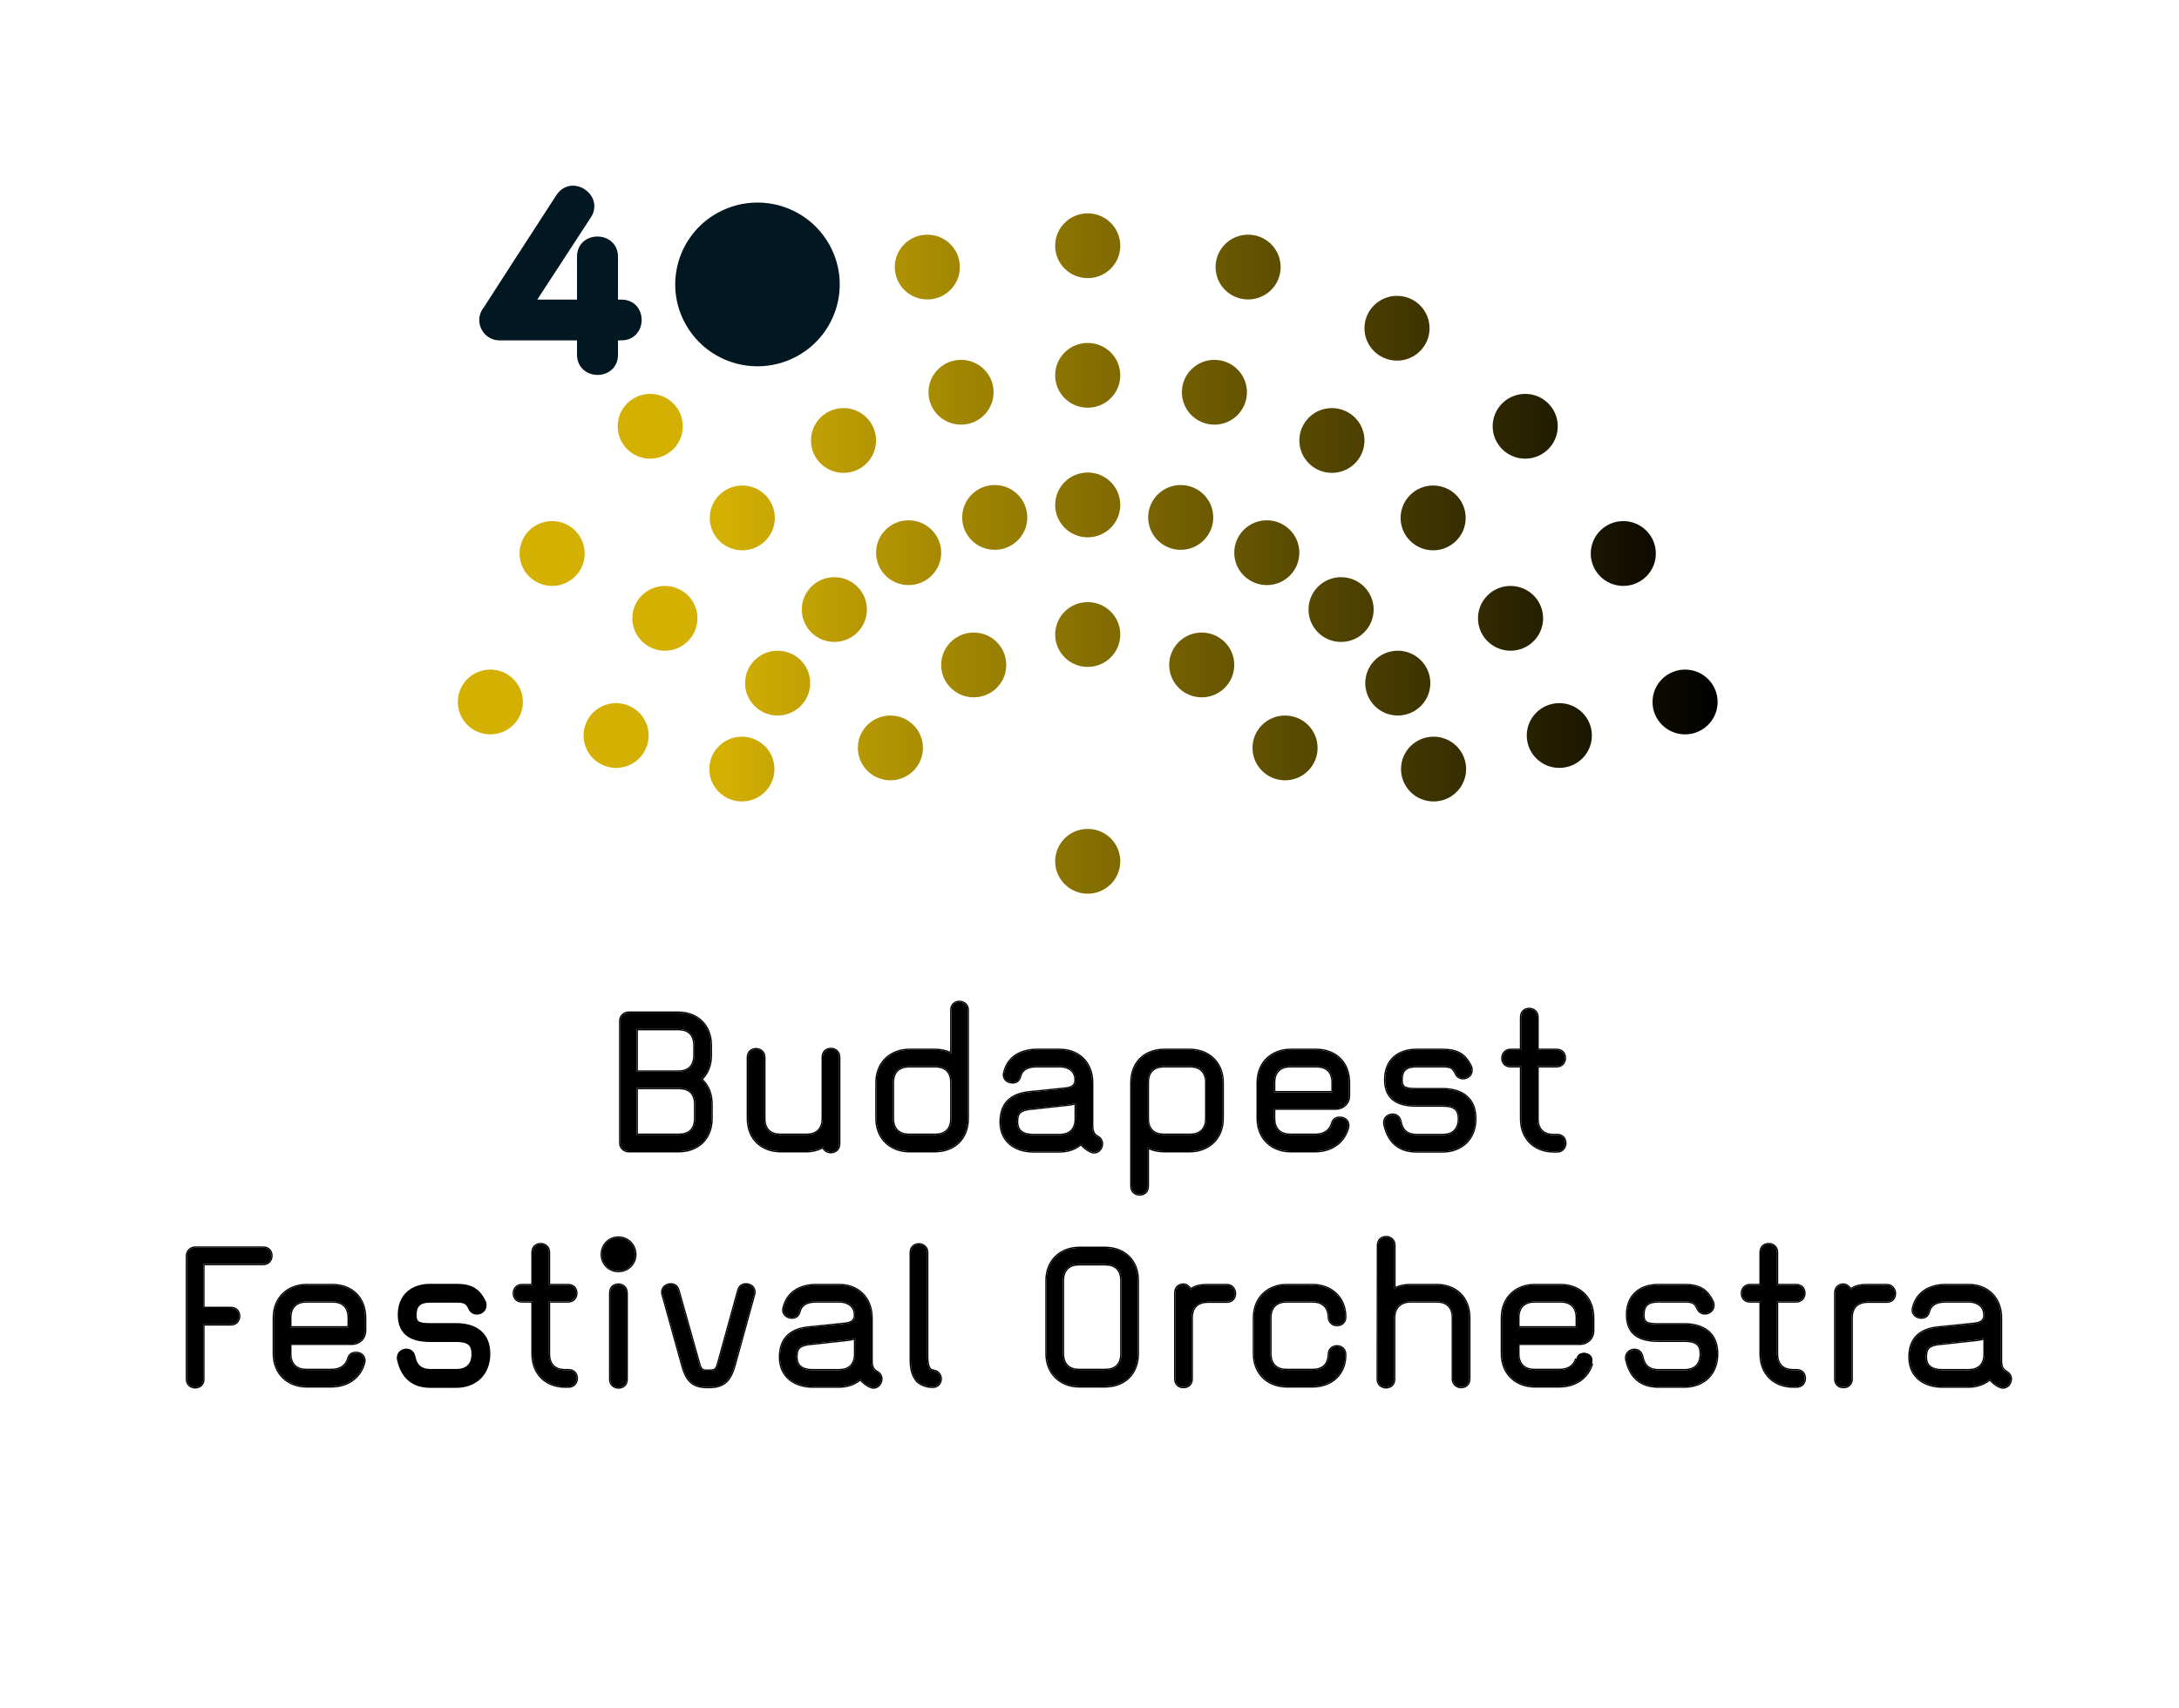 <svg width="176" height="138" viewBox="0 0 176 138" fill="none" xmlns="http://www.w3.org/2000/svg">
<path d="M57.471 90.354V89.201C57.471 88.351 57.169 87.651 56.639 87.198C57.15 86.706 57.414 86.064 57.414 85.251V84.457C57.414 82.794 56.28 81.811 54.768 81.811H50.761C50.402 81.811 50.1 82.114 50.1 82.473V92.338C50.1 92.698 50.402 93 50.761 93H54.825C56.337 93 57.471 92.017 57.471 90.354ZM56.148 89.201V90.354C56.148 91.242 55.657 91.677 54.825 91.677H51.423V87.897H54.825C55.657 87.897 56.148 88.313 56.148 89.201ZM56.091 84.457V85.251C56.091 86.139 55.6 86.574 54.768 86.574H51.423V83.134H54.768C55.6 83.134 56.091 83.569 56.091 84.457Z" fill="black"/>
<path d="M67.78 92.414V85.402C67.78 84.968 67.439 84.741 67.118 84.741C66.759 84.741 66.457 84.968 66.457 85.402V90.354C66.457 91.242 65.946 91.677 65.134 91.677H63.055C62.223 91.677 61.732 91.242 61.732 90.354V85.421C61.732 84.986 61.391 84.76 61.07 84.76C60.711 84.76 60.409 84.986 60.409 85.421V90.354C60.409 92.017 61.543 93 63.055 93H65.134C65.644 93 66.097 92.868 66.494 92.66C66.589 92.943 66.835 93.076 67.118 93.076C67.439 93.076 67.78 92.849 67.78 92.414Z" fill="black"/>
<path d="M78.166 90.354V81.603C78.166 81.169 77.826 80.942 77.505 80.942C77.146 80.942 76.844 81.169 76.844 81.603V85.119C76.447 84.911 75.993 84.816 75.52 84.816H73.442C71.986 84.816 70.796 85.799 70.796 87.462V90.354C70.796 92.017 71.986 93 73.442 93H75.52C77.032 93 78.166 92.017 78.166 90.354ZM76.844 87.462V90.354C76.844 91.242 76.352 91.677 75.52 91.677H73.442C72.629 91.677 72.118 91.242 72.118 90.354V87.462C72.118 86.574 72.629 86.139 73.442 86.139H75.52C76.352 86.139 76.844 86.574 76.844 87.462Z" fill="black"/>
<path d="M89.007 92.395C89.007 92.187 88.894 91.96 88.648 91.828C88.213 91.601 88.213 91.186 88.213 90.751V87.462C88.213 85.856 87.117 84.816 85.605 84.816H83.753C82.638 84.816 81.466 85.27 81.126 86.612C81.107 86.706 81.088 86.782 81.088 86.82C81.088 87.217 81.428 87.443 81.787 87.443C82.071 87.443 82.297 87.311 82.392 86.952C82.524 86.404 82.978 86.139 83.753 86.139H85.605C86.342 86.139 86.871 86.536 86.871 87.217V87.406C86.777 87.765 86.512 87.878 86.134 87.935C85.492 88.01 83.205 88.237 83.186 88.237C81.749 88.37 80.823 89.069 80.823 90.638C80.823 92.263 82.071 93.019 83.469 93.019H85.548C86.266 93.019 86.852 92.811 87.325 92.414C87.495 92.641 87.722 92.83 88.043 93C88.175 93.057 88.27 93.094 88.364 93.094C88.742 93.094 89.007 92.754 89.007 92.395ZM86.89 89.107V90.373C86.89 91.261 86.399 91.696 85.567 91.696H83.469C82.543 91.696 82.146 91.299 82.146 90.638C82.146 89.938 82.354 89.655 83.318 89.56C83.318 89.579 85.662 89.296 86.304 89.239C86.512 89.22 86.72 89.163 86.89 89.107Z" fill="black"/>
<path d="M98.756 90.354V87.462C98.756 85.799 97.565 84.816 96.11 84.816H94.031C92.519 84.816 91.385 85.799 91.385 87.462V95.835C91.385 96.27 91.725 96.496 92.046 96.496C92.405 96.496 92.708 96.27 92.708 95.835V92.698C93.105 92.906 93.558 93 94.031 93H96.11C97.565 93 98.756 92.017 98.756 90.354ZM97.433 87.462V90.354C97.433 91.242 96.922 91.677 96.11 91.677H94.031C93.199 91.677 92.708 91.242 92.708 90.354V87.462C92.708 86.574 93.199 86.139 94.031 86.139H96.11C96.922 86.139 97.433 86.574 97.433 87.462Z" fill="black"/>
<path d="M108.958 88.502V87.462C108.958 85.799 107.824 84.816 106.312 84.816H104.233C102.778 84.816 101.587 85.799 101.587 87.462V90.354C101.587 92.017 102.778 93 104.233 93H106.217C107.578 93 108.542 92.263 108.863 91.148C108.882 91.053 108.901 90.978 108.901 90.921C108.901 90.524 108.58 90.297 108.221 90.297C107.937 90.297 107.692 90.411 107.597 90.77C107.446 91.28 107.03 91.677 106.217 91.677H104.233C103.42 91.677 102.91 91.242 102.91 90.354V89.56H107.918C108.429 89.56 108.958 89.163 108.958 88.502ZM107.635 87.462V88.237H102.91V87.462C102.91 86.574 103.42 86.139 104.233 86.139H106.312C107.144 86.139 107.635 86.574 107.635 87.462Z" fill="black"/>
<path d="M119.16 90.373C119.16 88.615 117.932 87.992 116.514 87.992H114.416C113.358 87.992 113.207 87.802 113.207 87.217C113.207 86.48 113.547 86.139 114.398 86.139H116.514C117.251 86.139 117.365 86.272 117.592 86.725C117.724 87.009 117.951 87.103 118.178 87.103C118.537 87.103 118.858 86.839 118.858 86.461C118.858 86.366 118.858 86.29 118.801 86.158C118.329 85.175 117.705 84.816 116.514 84.816H114.398C112.961 84.816 111.884 85.629 111.884 87.217C111.884 88.955 113.15 89.314 114.416 89.314H116.514C117.497 89.314 117.837 89.636 117.837 90.373C117.837 91.261 117.346 91.696 116.514 91.696H114.435C113.66 91.696 113.264 91.356 113.112 90.6C113.037 90.222 112.772 90.052 112.489 90.052C112.13 90.052 111.808 90.297 111.808 90.694C111.808 90.751 111.827 90.902 111.846 90.94C112.186 92.32 113.037 93.019 114.435 93.019H116.514C118.026 93.019 119.16 92.036 119.16 90.373Z" fill="black"/>
<path d="M126.433 92.357C126.433 91.998 126.206 91.696 125.772 91.696H125.507C124.675 91.696 124.184 91.261 124.184 90.373V86.139H125.734C126.169 86.139 126.395 85.799 126.395 85.478C126.395 85.119 126.169 84.816 125.734 84.816H124.184V82.17C124.184 81.736 123.844 81.509 123.523 81.509C123.163 81.509 122.861 81.736 122.861 82.17V84.816H122.011C121.576 84.816 121.349 85.156 121.349 85.478C121.349 85.837 121.576 86.139 122.011 86.139H122.861V90.373C122.861 92.036 123.995 93.019 125.507 93.019H125.772C126.206 93.019 126.433 92.679 126.433 92.357Z" fill="black"/>
<path d="M21.923 101.454C21.923 101.095 21.696 100.792 21.261 100.792H15.761C15.402 100.792 15.1 101.095 15.1 101.454V111.414C15.1 111.849 15.44 112.076 15.761 112.076C16.121 112.076 16.423 111.849 16.423 111.414V106.992H18.653C19.088 106.992 19.315 106.651 19.315 106.33C19.315 105.971 19.088 105.669 18.653 105.669H16.423V102.115H21.261C21.696 102.115 21.923 101.775 21.923 101.454Z" fill="black"/>
<path d="M29.49 107.502V106.462C29.49 104.799 28.356 103.816 26.844 103.816H24.765C23.309 103.816 22.119 104.799 22.119 106.462V109.354C22.119 111.017 23.309 112 24.765 112H26.749C28.11 112 29.074 111.263 29.395 110.148C29.414 110.053 29.433 109.978 29.433 109.921C29.433 109.524 29.112 109.297 28.753 109.297C28.469 109.297 28.224 109.411 28.129 109.77C27.978 110.28 27.562 110.677 26.749 110.677H24.765C23.952 110.677 23.442 110.242 23.442 109.354V108.56H28.45C28.961 108.56 29.49 108.163 29.49 107.502ZM28.167 106.462V107.237H23.442V106.462C23.442 105.574 23.952 105.139 24.765 105.139H26.844C27.675 105.139 28.167 105.574 28.167 106.462Z" fill="black"/>
<path d="M39.503 109.373C39.503 107.615 38.275 106.992 36.857 106.992H34.759C33.701 106.992 33.55 106.803 33.55 106.217C33.55 105.48 33.89 105.139 34.74 105.139H36.857C37.594 105.139 37.708 105.272 37.934 105.725C38.067 106.009 38.294 106.103 38.52 106.103C38.879 106.103 39.201 105.839 39.201 105.461C39.201 105.366 39.201 105.291 39.144 105.158C38.672 104.175 38.048 103.816 36.857 103.816H34.74C33.304 103.816 32.227 104.629 32.227 106.217C32.227 107.955 33.493 108.315 34.759 108.315H36.857C37.84 108.315 38.18 108.636 38.18 109.373C38.18 110.261 37.689 110.696 36.857 110.696H34.778C34.003 110.696 33.606 110.356 33.455 109.6C33.38 109.222 33.115 109.052 32.831 109.052C32.472 109.052 32.151 109.297 32.151 109.694C32.151 109.751 32.17 109.902 32.189 109.94C32.529 111.32 33.38 112.019 34.778 112.019H36.857C38.369 112.019 39.503 111.036 39.503 109.373Z" fill="black"/>
<path d="M46.587 111.357C46.587 110.998 46.36 110.696 45.925 110.696H45.661C44.829 110.696 44.338 110.261 44.338 109.373V105.139H45.888C46.322 105.139 46.549 104.799 46.549 104.478C46.549 104.119 46.322 103.816 45.888 103.816H44.338V101.17C44.338 100.736 43.998 100.509 43.676 100.509C43.317 100.509 43.015 100.736 43.015 101.17V103.816H42.164C41.73 103.816 41.503 104.157 41.503 104.478C41.503 104.837 41.73 105.139 42.164 105.139H43.015V109.373C43.015 111.036 44.149 112.019 45.661 112.019H45.925C46.36 112.019 46.587 111.679 46.587 111.357Z" fill="black"/>
<path d="M50.613 111.433V104.44C50.613 104.005 50.273 103.779 49.951 103.779C49.592 103.779 49.29 104.005 49.29 104.44V111.433C49.29 111.868 49.63 112.095 49.951 112.095C50.31 112.095 50.613 111.868 50.613 111.433ZM51.312 101.34C51.312 100.584 50.707 99.98 49.951 99.98C49.195 99.98 48.609 100.584 48.609 101.34C48.609 102.096 49.195 102.682 49.951 102.682C50.707 102.682 51.312 102.096 51.312 101.34Z" fill="black"/>
<path d="M60.939 104.402C60.939 104.005 60.617 103.76 60.258 103.76C59.975 103.76 59.729 103.892 59.635 104.251L58.066 109.94C57.896 110.564 57.858 110.715 57.367 110.734C57.159 110.734 57.121 110.734 56.989 110.734C56.573 110.734 56.516 110.337 56.44 110.091L54.796 104.251C54.702 103.892 54.456 103.76 54.172 103.76C53.813 103.76 53.492 104.005 53.492 104.402C53.492 104.44 53.511 104.516 53.53 104.61L55.117 110.318C55.495 111.698 56.062 112.057 57.215 112.057C58.368 112.057 58.954 111.66 59.332 110.28L60.901 104.591C60.92 104.497 60.939 104.421 60.939 104.402Z" fill="black"/>
<path d="M71.188 111.395C71.188 111.187 71.074 110.961 70.828 110.828C70.394 110.601 70.394 110.186 70.394 109.751V106.462C70.394 104.856 69.297 103.816 67.785 103.816H65.933C64.818 103.816 63.646 104.27 63.306 105.612C63.287 105.706 63.268 105.782 63.268 105.82C63.268 106.217 63.609 106.443 63.968 106.443C64.251 106.443 64.478 106.311 64.573 105.952C64.705 105.404 65.158 105.139 65.933 105.139H67.785C68.523 105.139 69.052 105.536 69.052 106.217V106.406C68.957 106.765 68.693 106.878 68.315 106.935C67.672 107.01 65.385 107.237 65.366 107.237C63.93 107.37 63.004 108.069 63.004 109.638C63.004 111.263 64.251 112.019 65.65 112.019H67.729C68.447 112.019 69.033 111.811 69.505 111.414C69.675 111.641 69.902 111.83 70.224 112C70.356 112.057 70.45 112.095 70.545 112.095C70.923 112.095 71.188 111.754 71.188 111.395ZM69.071 108.107V109.373C69.071 110.261 68.579 110.696 67.748 110.696H65.65C64.724 110.696 64.327 110.299 64.327 109.638C64.327 108.938 64.535 108.655 65.499 108.56C65.499 108.579 67.842 108.296 68.485 108.239C68.693 108.22 68.901 108.163 69.071 108.107Z" fill="black"/>
<path d="M75.984 111.395C75.984 111.093 75.758 110.79 75.455 110.753C75.323 110.734 75.191 110.677 75.153 110.639C75.058 110.545 74.888 110.356 74.888 109.543V101.189C74.888 100.755 74.548 100.528 74.227 100.528C73.868 100.528 73.565 100.755 73.565 101.189V109.827C73.565 110.809 73.792 111.168 73.981 111.452C74.227 111.811 74.794 112.038 75.342 112.038C75.701 112.038 75.984 111.754 75.984 111.395Z" fill="black"/>
<path d="M91.9 109.354V103.457C91.9 101.794 90.766 100.811 89.254 100.811H87.175C85.72 100.811 84.529 101.794 84.529 103.457V109.354C84.529 111.017 85.72 112 87.175 112H89.254C90.766 112 91.9 111.017 91.9 109.354ZM90.577 103.457V109.354C90.577 110.242 90.086 110.677 89.254 110.677H87.175C86.363 110.677 85.852 110.242 85.852 109.354V103.457C85.852 102.569 86.363 102.134 87.175 102.134H89.254C90.086 102.134 90.577 102.569 90.577 103.457Z" fill="black"/>
<path d="M99.75 104.497C99.75 104.175 99.523 103.816 99.088 103.816H97.576C97.066 103.816 96.575 103.873 96.178 104.175C96.046 103.968 95.838 103.779 95.592 103.779C95.195 103.779 94.93 104.043 94.93 104.44V111.395C94.93 111.754 95.157 112.057 95.592 112.057C95.989 112.057 96.253 111.792 96.253 111.395V106.462C96.253 105.574 96.764 105.158 97.576 105.158H99.088C99.523 105.158 99.75 104.856 99.75 104.497Z" fill="black"/>
<path d="M108.656 109.449C108.656 108.976 108.316 108.768 107.994 108.768C107.673 108.768 107.333 108.976 107.333 109.411C107.314 110.261 106.822 110.677 106.01 110.677H103.931C103.118 110.677 102.608 110.242 102.608 109.354V106.462C102.608 105.574 103.118 105.139 103.931 105.139H106.01C106.822 105.139 107.314 105.574 107.333 106.406C107.352 106.84 107.673 107.048 107.994 107.048C108.316 107.048 108.656 106.84 108.656 106.406C108.656 104.78 107.465 103.816 106.01 103.816H103.931C102.475 103.816 101.285 104.799 101.285 106.462V109.354C101.285 111.017 102.475 112 103.931 112H106.01C107.503 112 108.656 111.055 108.656 109.449Z" fill="black"/>
<path d="M118.673 111.395V106.462C118.673 104.799 117.558 103.816 116.027 103.816H113.948C113.438 103.816 112.985 103.911 112.625 104.119V100.603C112.625 100.169 112.285 99.942 111.964 99.942C111.605 99.942 111.302 100.169 111.302 100.603L111.284 111.414C111.284 111.849 111.624 112.076 111.945 112.076C112.304 112.076 112.607 111.849 112.607 111.414V106.462C112.607 105.612 113.136 105.139 113.948 105.139H116.027C116.859 105.139 117.35 105.574 117.35 106.462V111.395C117.35 111.83 117.691 112.057 118.012 112.057C118.371 112.057 118.673 111.83 118.673 111.395Z" fill="black"/>
<path d="M128.682 107.502V106.462C128.682 104.799 127.548 103.816 126.036 103.816H123.957C122.502 103.816 121.311 104.799 121.311 106.462V109.354C121.311 111.017 122.502 112 123.957 112H125.942C127.303 112 128.267 111.263 128.588 110.148C128.607 110.053 128.626 109.978 128.626 109.921C128.626 109.524 128.304 109.297 127.945 109.297C127.662 109.297 127.416 109.411 127.322 109.77C127.17 110.28 126.755 110.677 125.942 110.677H123.957C123.145 110.677 122.634 110.242 122.634 109.354V108.56H127.643C128.153 108.56 128.682 108.163 128.682 107.502ZM127.359 106.462V107.237H122.634V106.462C122.634 105.574 123.145 105.139 123.957 105.139H126.036C126.868 105.139 127.359 105.574 127.359 106.462Z" fill="black"/>
<path d="M138.696 109.373C138.696 107.615 137.467 106.992 136.05 106.992H133.952C132.893 106.992 132.742 106.803 132.742 106.217C132.742 105.48 133.082 105.139 133.933 105.139H136.05C136.787 105.139 136.9 105.272 137.127 105.725C137.259 106.009 137.486 106.103 137.713 106.103C138.072 106.103 138.393 105.839 138.393 105.461C138.393 105.366 138.393 105.291 138.337 105.158C137.864 104.175 137.24 103.816 136.05 103.816H133.933C132.496 103.816 131.419 104.629 131.419 106.217C131.419 107.955 132.685 108.315 133.952 108.315H136.05C137.032 108.315 137.373 108.636 137.373 109.373C137.373 110.261 136.881 110.696 136.05 110.696H133.971C133.196 110.696 132.799 110.356 132.648 109.6C132.572 109.222 132.307 109.052 132.024 109.052C131.665 109.052 131.344 109.297 131.344 109.694C131.344 109.751 131.362 109.902 131.381 109.94C131.722 111.32 132.572 112.019 133.971 112.019H136.05C137.562 112.019 138.696 111.036 138.696 109.373Z" fill="black"/>
<path d="M145.779 111.357C145.779 110.998 145.553 110.696 145.118 110.696H144.853C144.022 110.696 143.53 110.261 143.53 109.373V105.139H145.08C145.515 105.139 145.742 104.799 145.742 104.478C145.742 104.119 145.515 103.816 145.08 103.816H143.53V101.17C143.53 100.736 143.19 100.509 142.869 100.509C142.51 100.509 142.207 100.736 142.207 101.17V103.816H141.357C140.922 103.816 140.695 104.157 140.695 104.478C140.695 104.837 140.922 105.139 141.357 105.139H142.207V109.373C142.207 111.036 143.341 112.019 144.853 112.019H145.118C145.553 112.019 145.779 111.679 145.779 111.357Z" fill="black"/>
<path d="M153.056 104.497C153.056 104.175 152.829 103.816 152.394 103.816H150.882C150.372 103.816 149.881 103.873 149.484 104.175C149.352 103.968 149.144 103.779 148.898 103.779C148.501 103.779 148.236 104.043 148.236 104.44V111.395C148.236 111.754 148.463 112.057 148.898 112.057C149.295 112.057 149.559 111.792 149.559 111.395V106.462C149.559 105.574 150.07 105.158 150.882 105.158H152.394C152.829 105.158 153.056 104.856 153.056 104.497Z" fill="black"/>
<path d="M162.415 111.395C162.415 111.187 162.302 110.961 162.056 110.828C161.622 110.601 161.622 110.186 161.622 109.751V106.462C161.622 104.856 160.525 103.816 159.013 103.816H157.161C156.046 103.816 154.874 104.27 154.534 105.612C154.515 105.706 154.496 105.782 154.496 105.82C154.496 106.217 154.837 106.443 155.196 106.443C155.479 106.443 155.706 106.311 155.8 105.952C155.933 105.404 156.386 105.139 157.161 105.139H159.013C159.751 105.139 160.28 105.536 160.28 106.217V106.406C160.185 106.765 159.921 106.878 159.543 106.935C158.9 107.01 156.613 107.237 156.594 107.237C155.158 107.37 154.232 108.069 154.232 109.638C154.232 111.263 155.479 112.019 156.878 112.019H158.957C159.675 112.019 160.261 111.811 160.733 111.414C160.903 111.641 161.13 111.83 161.452 112C161.584 112.057 161.678 112.095 161.773 112.095C162.151 112.095 162.415 111.754 162.415 111.395ZM160.299 108.107V109.373C160.299 110.261 159.807 110.696 158.976 110.696H156.878C155.952 110.696 155.555 110.299 155.555 109.638C155.555 108.938 155.763 108.655 156.727 108.56C156.727 108.579 159.07 108.296 159.713 108.239C159.921 108.22 160.129 108.163 160.299 108.107Z" fill="black"/>
<path fill-rule="evenodd" clip-rule="evenodd" d="M57.571 89.201V90.354C57.571 91.209 57.279 91.898 56.784 92.373C56.29 92.847 55.603 93.1 54.825 93.1H50.761C50.347 93.1 50 92.753 50 92.338V82.473C50 82.058 50.347 81.711 50.761 81.711H54.768C55.546 81.711 56.234 81.964 56.728 82.438C57.222 82.913 57.514 83.602 57.514 84.457V85.251C57.514 86.047 57.267 86.692 56.785 87.194C57.289 87.67 57.571 88.37 57.571 89.201ZM56.714 87.265C57.197 87.719 57.471 88.391 57.471 89.201V90.354C57.471 92.017 56.337 93 54.825 93H50.761C50.402 93 50.1 92.698 50.1 92.338V82.473C50.1 82.114 50.402 81.811 50.761 81.811H54.768C56.28 81.811 57.414 82.794 57.414 84.457V85.251C57.414 86.025 57.174 86.645 56.71 87.127C56.687 87.151 56.664 87.174 56.639 87.198C56.665 87.219 56.69 87.242 56.714 87.265ZM56.048 90.354V89.201C56.048 88.775 55.931 88.479 55.73 88.288C55.528 88.097 55.225 87.997 54.825 87.997H51.523V91.577H54.825C55.224 91.577 55.526 91.473 55.729 91.277C55.931 91.081 56.048 90.78 56.048 90.354ZM55.991 85.251V84.457C55.991 84.031 55.874 83.73 55.672 83.534C55.47 83.338 55.168 83.234 54.768 83.234H51.523V86.474H54.768C55.168 86.474 55.47 86.37 55.672 86.174C55.874 85.978 55.991 85.677 55.991 85.251ZM67.88 85.402V92.414C67.88 92.915 67.483 93.176 67.118 93.176C66.838 93.176 66.577 93.057 66.444 92.797C66.058 92.984 65.621 93.1 65.134 93.1H63.055C62.277 93.1 61.589 92.847 61.095 92.373C60.601 91.898 60.309 91.209 60.309 90.354V85.421C60.309 85.179 60.394 84.986 60.537 84.854C60.679 84.723 60.87 84.66 61.07 84.66C61.435 84.66 61.832 84.92 61.832 85.421V90.354C61.832 90.78 61.949 91.081 62.151 91.277C62.353 91.473 62.655 91.577 63.055 91.577H65.134C65.523 91.577 65.826 91.473 66.031 91.276C66.235 91.081 66.357 90.779 66.357 90.354V85.402C66.357 85.16 66.442 84.967 66.585 84.835C66.727 84.704 66.918 84.641 67.118 84.641C67.483 84.641 67.88 84.901 67.88 85.402ZM66.404 92.705C66.029 92.887 65.606 93 65.134 93H63.055C61.543 93 60.409 92.017 60.409 90.354V85.421C60.409 84.986 60.711 84.76 61.07 84.76C61.391 84.76 61.732 84.986 61.732 85.421V90.354C61.732 91.242 62.223 91.677 63.055 91.677H65.134C65.946 91.677 66.457 91.242 66.457 90.354V85.402C66.457 84.968 66.759 84.741 67.118 84.741C67.439 84.741 67.78 84.968 67.78 85.402V92.414C67.78 92.849 67.439 93.076 67.118 93.076C66.868 93.076 66.646 92.972 66.533 92.752C66.518 92.724 66.505 92.693 66.494 92.66C66.465 92.675 66.435 92.691 66.404 92.705ZM78.266 81.603V90.354C78.266 91.209 77.974 91.898 77.48 92.373C76.986 92.847 76.298 93.1 75.52 93.1H73.442C72.691 93.1 72.004 92.847 71.504 92.373C71.003 91.899 70.695 91.211 70.695 90.354V87.462C70.695 86.606 71.003 85.917 71.504 85.443C72.004 84.97 72.691 84.716 73.442 84.716H75.52C75.95 84.716 76.367 84.792 76.743 84.959V81.603C76.743 81.361 76.829 81.168 76.972 81.036C77.114 80.905 77.305 80.842 77.505 80.842C77.87 80.842 78.266 81.102 78.266 81.603ZM76.844 81.603C76.844 81.169 77.146 80.942 77.505 80.942C77.826 80.942 78.166 81.169 78.166 81.603V90.354C78.166 92.017 77.032 93 75.52 93H73.442C71.986 93 70.796 92.017 70.796 90.354V87.462C70.796 85.799 71.986 84.816 73.442 84.816H75.52C75.954 84.816 76.371 84.896 76.743 85.069C76.777 85.085 76.811 85.101 76.844 85.119V81.603ZM76.743 90.354V87.462C76.743 87.036 76.626 86.735 76.424 86.54C76.222 86.344 75.92 86.239 75.52 86.239H73.442C73.052 86.239 72.749 86.343 72.544 86.54C72.34 86.736 72.219 87.037 72.219 87.462V90.354C72.219 90.779 72.34 91.081 72.544 91.276C72.749 91.473 73.052 91.577 73.442 91.577H75.52C75.92 91.577 76.222 91.473 76.424 91.277C76.626 91.081 76.743 90.78 76.743 90.354ZM88.694 91.74L88.695 91.74C88.974 91.89 89.107 92.151 89.107 92.395C89.107 92.796 88.81 93.195 88.364 93.195C88.246 93.195 88.132 93.147 88.004 93.092L87.996 93.089C87.702 92.933 87.481 92.76 87.309 92.555C86.831 92.927 86.248 93.119 85.548 93.119H83.469C82.753 93.119 82.068 92.925 81.559 92.516C81.047 92.103 80.723 91.479 80.723 90.638C80.723 89.832 80.962 89.237 81.397 88.826C81.831 88.418 82.446 88.205 83.177 88.138L83.186 88.137L83.206 88.135L83.282 88.128L83.554 88.101C83.781 88.079 84.089 88.048 84.416 88.015C85.07 87.949 85.8 87.873 86.121 87.836C86.305 87.808 86.448 87.768 86.555 87.699C86.655 87.635 86.729 87.542 86.771 87.392V87.217C86.771 86.905 86.651 86.664 86.451 86.5C86.249 86.334 85.957 86.239 85.605 86.239H83.753C83.375 86.239 83.088 86.304 82.882 86.426C82.68 86.546 82.549 86.726 82.489 86.975L82.489 86.978C82.437 87.173 82.346 87.318 82.221 87.412C82.095 87.507 81.944 87.543 81.787 87.543C81.392 87.543 80.988 87.29 80.988 86.82C80.988 86.789 80.995 86.751 81.002 86.717C81.005 86.701 81.009 86.682 81.013 86.663L81.014 86.658C81.018 86.637 81.023 86.615 81.028 86.592L81.029 86.587C81.206 85.89 81.601 85.419 82.098 85.125C82.592 84.832 83.183 84.716 83.753 84.716H85.605C86.384 84.716 87.063 84.985 87.547 85.466C88.031 85.948 88.313 86.636 88.313 87.462V90.751C88.313 90.972 88.314 91.169 88.364 91.34C88.411 91.503 88.503 91.64 88.694 91.74ZM86.871 87.406C86.777 87.765 86.512 87.878 86.134 87.935C85.492 88.01 83.205 88.237 83.186 88.237C81.749 88.37 80.823 89.069 80.823 90.638C80.823 92.263 82.071 93.019 83.469 93.019H85.548C86.228 93.019 86.788 92.833 87.247 92.477C87.273 92.457 87.299 92.436 87.325 92.414C87.345 92.441 87.366 92.467 87.387 92.492C87.549 92.685 87.76 92.85 88.043 93C88.175 93.057 88.27 93.094 88.364 93.094C88.742 93.094 89.007 92.754 89.007 92.395C89.007 92.187 88.894 91.96 88.648 91.828C88.213 91.601 88.213 91.186 88.213 90.751V87.462C88.213 85.856 87.117 84.816 85.605 84.816H83.753C82.638 84.816 81.466 85.27 81.126 86.612C81.121 86.637 81.116 86.661 81.111 86.683C81.098 86.744 81.088 86.792 81.088 86.82C81.088 87.217 81.428 87.443 81.787 87.443C82.071 87.443 82.297 87.311 82.392 86.952C82.524 86.404 82.978 86.139 83.753 86.139H85.605C86.342 86.139 86.871 86.536 86.871 87.217V87.406ZM83.418 89.554C83.388 89.557 83.364 89.559 83.347 89.56C83.328 89.561 83.318 89.56 83.318 89.56C83.284 89.564 83.251 89.567 83.219 89.571C82.34 89.675 82.146 89.963 82.146 90.638C82.146 91.299 82.543 91.696 83.469 91.696H85.567C86.399 91.696 86.89 91.261 86.89 90.373V89.107C86.858 89.117 86.825 89.128 86.79 89.138C86.642 89.183 86.473 89.224 86.304 89.239C85.995 89.266 85.293 89.346 84.647 89.419C84.116 89.48 83.623 89.535 83.418 89.554ZM86.79 89.243C86.644 89.285 86.48 89.323 86.313 89.338C86.006 89.366 85.304 89.445 84.656 89.519L84.582 89.527C84.248 89.565 83.935 89.6 83.705 89.625C83.59 89.638 83.495 89.648 83.429 89.654C83.396 89.657 83.37 89.659 83.351 89.66C83.341 89.661 83.332 89.661 83.325 89.661C83.325 89.661 83.32 89.661 83.316 89.661C82.844 89.708 82.586 89.8 82.441 89.943C82.299 90.084 82.246 90.293 82.246 90.638C82.246 90.948 82.338 91.18 82.525 91.338C82.715 91.499 83.018 91.596 83.469 91.596H85.567C85.966 91.596 86.269 91.492 86.471 91.296C86.673 91.1 86.79 90.799 86.79 90.373V89.243ZM98.856 87.462V90.354C98.856 91.211 98.548 91.899 98.047 92.373C97.547 92.847 96.86 93.1 96.11 93.1H94.031C93.602 93.1 93.184 93.024 92.808 92.857V95.835C92.808 96.077 92.723 96.27 92.579 96.402C92.437 96.533 92.246 96.597 92.046 96.597C91.681 96.597 91.285 96.336 91.285 95.835V87.462C91.285 86.607 91.577 85.918 92.071 85.444C92.565 84.969 93.253 84.716 94.031 84.716H96.11C96.86 84.716 97.547 84.97 98.047 85.443C98.548 85.917 98.856 86.606 98.856 87.462ZM92.708 95.835C92.708 96.27 92.405 96.496 92.046 96.496C91.725 96.496 91.385 96.27 91.385 95.835V87.462C91.385 85.799 92.519 84.816 94.031 84.816H96.11C97.565 84.816 98.756 85.799 98.756 87.462V90.354C98.756 92.017 97.565 93 96.11 93H94.031C93.597 93 93.18 92.921 92.808 92.747C92.774 92.731 92.741 92.715 92.708 92.698V95.835ZM97.333 90.354V87.462C97.333 87.037 97.211 86.736 97.007 86.54C96.802 86.343 96.499 86.239 96.11 86.239H94.031C93.631 86.239 93.329 86.344 93.127 86.54C92.925 86.735 92.808 87.036 92.808 87.462V90.354C92.808 90.78 92.925 91.081 93.127 91.277C93.329 91.473 93.631 91.577 94.031 91.577H96.11C96.499 91.577 96.802 91.473 97.007 91.276C97.211 91.081 97.333 90.779 97.333 90.354ZM108.96 91.175C108.625 92.337 107.619 93.1 106.217 93.1H104.233C103.483 93.1 102.796 92.847 102.296 92.373C101.794 91.899 101.487 91.211 101.487 90.354V87.462C101.487 86.606 101.794 85.917 102.296 85.443C102.796 84.97 103.483 84.716 104.233 84.716H106.312C107.09 84.716 107.777 84.969 108.271 85.444C108.766 85.918 109.058 86.607 109.058 87.462V88.502C109.058 89.225 108.477 89.66 107.918 89.66H103.01V90.354C103.01 90.779 103.132 91.081 103.336 91.276C103.541 91.473 103.844 91.577 104.233 91.577H106.217C106.607 91.577 106.893 91.482 107.097 91.334C107.3 91.186 107.43 90.98 107.501 90.743C107.553 90.545 107.65 90.405 107.782 90.316C107.913 90.228 108.067 90.197 108.221 90.197C108.421 90.197 108.615 90.26 108.76 90.384C108.908 90.509 109.001 90.693 109.001 90.921C109.001 90.959 108.995 91 108.988 91.039C108.984 91.061 108.978 91.087 108.973 91.114C108.969 91.132 108.965 91.15 108.962 91.167L108.96 91.175ZM107.597 90.77C107.446 91.28 107.03 91.677 106.217 91.677H104.233C103.42 91.677 102.91 91.242 102.91 90.354V89.56H107.918C108.429 89.56 108.958 89.163 108.958 88.502V87.462C108.958 85.799 107.824 84.816 106.312 84.816H104.233C102.778 84.816 101.587 85.799 101.587 87.462V90.354C101.587 92.017 102.778 93 104.233 93H106.217C107.578 93 108.542 92.263 108.863 91.148C108.867 91.128 108.871 91.109 108.875 91.091C108.889 91.022 108.901 90.966 108.901 90.921C108.901 90.524 108.58 90.297 108.221 90.297C107.937 90.297 107.692 90.411 107.597 90.77ZM107.535 88.137V87.462C107.535 87.036 107.417 86.735 107.216 86.54C107.013 86.344 106.711 86.239 106.312 86.239H104.233C103.844 86.239 103.541 86.343 103.336 86.54C103.132 86.736 103.01 87.037 103.01 87.462V88.137H107.535ZM118.801 86.158C118.858 86.29 118.858 86.366 118.858 86.461C118.858 86.839 118.537 87.103 118.178 87.103C117.951 87.103 117.724 87.009 117.592 86.725C117.365 86.272 117.251 86.139 116.514 86.139H114.398C113.547 86.139 113.207 86.48 113.207 87.217C113.207 87.802 113.358 87.992 114.416 87.992H116.514C117.932 87.992 119.16 88.615 119.16 90.373C119.16 92.036 118.026 93.019 116.514 93.019H114.435C113.037 93.019 112.186 92.32 111.846 90.94C111.827 90.902 111.808 90.751 111.808 90.694C111.808 90.297 112.13 90.052 112.489 90.052C112.772 90.052 113.037 90.222 113.112 90.6C113.264 91.356 113.66 91.696 114.435 91.696H116.514C117.346 91.696 117.837 91.261 117.837 90.373C117.837 89.636 117.497 89.314 116.514 89.314H114.416C113.15 89.314 111.884 88.955 111.884 87.217C111.884 85.629 112.961 84.816 114.398 84.816H116.514C117.705 84.816 118.329 85.175 118.801 86.158ZM111.751 90.972C111.925 91.673 112.231 92.211 112.681 92.575C113.133 92.94 113.719 93.119 114.435 93.119H116.514C117.292 93.119 117.98 92.866 118.474 92.392C118.968 91.917 119.26 91.228 119.26 90.373C119.26 89.468 118.943 88.841 118.43 88.444C117.922 88.05 117.236 87.891 116.514 87.891H114.416C114.154 87.891 113.952 87.88 113.797 87.854C113.642 87.829 113.54 87.79 113.473 87.742C113.347 87.653 113.307 87.509 113.307 87.217C113.307 86.861 113.389 86.625 113.551 86.475C113.715 86.323 113.982 86.239 114.398 86.239H116.514C116.882 86.239 117.07 86.274 117.193 86.348C117.313 86.421 117.387 86.54 117.501 86.769C117.575 86.927 117.678 87.037 117.799 87.107C117.919 87.177 118.05 87.203 118.178 87.203C118.582 87.203 118.958 86.903 118.958 86.461C118.958 86.361 118.958 86.269 118.893 86.119L118.891 86.115C118.65 85.612 118.364 85.258 117.978 85.032C117.592 84.807 117.119 84.716 116.514 84.716H114.398C113.661 84.716 113.007 84.925 112.535 85.347C112.062 85.77 111.784 86.399 111.784 87.217C111.784 88.114 112.113 88.673 112.621 89.002C113.12 89.325 113.777 89.415 114.416 89.415H116.514C117 89.415 117.3 89.495 117.481 89.644C117.655 89.789 117.737 90.018 117.737 90.373C117.737 90.799 117.62 91.1 117.418 91.296C117.216 91.492 116.914 91.596 116.514 91.596H114.435C114.062 91.596 113.795 91.514 113.604 91.355C113.413 91.195 113.283 90.945 113.21 90.58C113.169 90.371 113.073 90.212 112.941 90.106C112.81 90 112.65 89.952 112.489 89.952C112.086 89.952 111.708 90.231 111.708 90.694C111.708 90.73 111.714 90.787 111.721 90.838C111.725 90.865 111.729 90.891 111.734 90.915C111.738 90.931 111.743 90.953 111.751 90.972ZM126.339 91.824C126.47 91.966 126.533 92.157 126.533 92.357C126.533 92.722 126.272 93.119 125.772 93.119H125.507C124.729 93.119 124.042 92.866 123.548 92.392C123.053 91.917 122.761 91.228 122.761 90.373V86.239H122.011C121.769 86.239 121.575 86.154 121.443 86.011C121.312 85.869 121.249 85.678 121.249 85.478C121.249 85.113 121.51 84.716 122.011 84.716H122.761V82.17C122.761 81.928 122.846 81.735 122.989 81.603C123.131 81.472 123.322 81.409 123.523 81.409C123.887 81.409 124.284 81.669 124.284 82.17V84.716H125.734C125.976 84.716 126.169 84.801 126.301 84.945C126.432 85.087 126.495 85.278 126.495 85.478C126.495 85.843 126.235 86.239 125.734 86.239H124.284V90.373C124.284 90.799 124.402 91.1 124.603 91.296C124.806 91.492 125.108 91.596 125.507 91.596H125.772C126.014 91.596 126.207 91.681 126.339 91.824ZM21.829 100.921C21.96 101.063 22.023 101.254 22.023 101.454C22.023 101.819 21.762 102.215 21.261 102.215H16.523V105.568H18.653C18.895 105.568 19.088 105.653 19.221 105.797C19.351 105.939 19.415 106.13 19.415 106.33C19.415 106.695 19.154 107.091 18.653 107.091H16.523V111.414C16.523 111.656 16.438 111.849 16.295 111.981C16.153 112.112 15.962 112.176 15.761 112.176C15.397 112.176 15 111.915 15 111.414V101.454C15 101.039 15.347 100.692 15.761 100.692H21.261C21.503 100.692 21.697 100.777 21.829 100.921ZM29.491 110.175C29.157 111.337 28.151 112.1 26.749 112.1H24.765C24.015 112.1 23.328 111.847 22.827 111.373C22.326 110.899 22.019 110.211 22.019 109.354V106.462C22.019 105.606 22.326 104.917 22.827 104.443C23.328 103.97 24.015 103.716 24.765 103.716H26.844C27.622 103.716 28.309 103.969 28.803 104.443C29.298 104.918 29.59 105.607 29.59 106.462V107.502C29.59 108.225 29.009 108.66 28.45 108.66H23.542V109.354C23.542 109.779 23.663 110.081 23.868 110.276C24.073 110.473 24.375 110.577 24.765 110.577H26.749C27.139 110.577 27.424 110.482 27.628 110.334C27.832 110.186 27.962 109.98 28.033 109.743C28.085 109.545 28.182 109.405 28.314 109.316C28.445 109.228 28.599 109.197 28.753 109.197C28.953 109.197 29.147 109.26 29.292 109.384C29.44 109.509 29.533 109.693 29.533 109.921C29.533 109.959 29.527 110 29.52 110.039C29.515 110.061 29.51 110.087 29.505 110.113C29.501 110.131 29.497 110.15 29.493 110.167L29.491 110.175ZM28.129 109.77C27.978 110.28 27.562 110.677 26.749 110.677H24.765C23.952 110.677 23.442 110.242 23.442 109.354V108.56H28.45C28.961 108.56 29.49 108.163 29.49 107.502V106.462C29.49 104.799 28.356 103.816 26.844 103.816H24.765C23.309 103.816 22.119 104.799 22.119 106.462V109.354C22.119 111.017 23.309 112 24.765 112H26.749C28.11 112 29.074 111.263 29.395 110.148C29.399 110.128 29.403 110.109 29.407 110.091C29.421 110.023 29.433 109.966 29.433 109.921C29.433 109.524 29.112 109.297 28.753 109.297C28.469 109.297 28.224 109.411 28.129 109.77ZM28.067 107.137V106.462C28.067 106.036 27.949 105.735 27.748 105.54C27.545 105.344 27.243 105.239 26.844 105.239H24.765C24.375 105.239 24.073 105.343 23.868 105.54C23.663 105.736 23.542 106.037 23.542 106.462V107.137H28.067ZM39.236 105.119C39.3 105.269 39.301 105.361 39.301 105.461C39.301 105.903 38.925 106.203 38.52 106.203C38.393 106.203 38.262 106.177 38.142 106.107C38.021 106.037 37.918 105.927 37.844 105.769L37.844 105.767L37.934 105.725L37.845 105.77L37.844 105.769C37.73 105.54 37.656 105.42 37.535 105.348C37.413 105.274 37.225 105.239 36.857 105.239H34.74C34.325 105.239 34.058 105.323 33.894 105.475C33.732 105.625 33.65 105.861 33.65 106.217C33.65 106.509 33.69 106.653 33.815 106.742C33.883 106.79 33.984 106.828 34.14 106.854C34.295 106.88 34.497 106.891 34.759 106.891H36.857C37.578 106.891 38.265 107.05 38.773 107.444C39.285 107.842 39.603 108.468 39.603 109.373C39.603 110.228 39.311 110.917 38.816 111.392C38.322 111.866 37.635 112.119 36.857 112.119H34.778C34.062 112.119 33.476 111.94 33.024 111.575C32.574 111.211 32.268 110.673 32.094 109.972C32.096 109.976 32.097 109.981 32.099 109.985L32.189 109.94L32.092 109.964C32.092 109.967 32.093 109.969 32.094 109.972C32.086 109.953 32.081 109.931 32.077 109.915C32.072 109.891 32.068 109.865 32.064 109.838C32.056 109.787 32.051 109.73 32.051 109.694C32.051 109.231 32.429 108.952 32.831 108.952C32.993 108.952 33.153 109 33.284 109.106C33.416 109.212 33.511 109.371 33.553 109.58C33.626 109.945 33.756 110.195 33.947 110.355C34.138 110.514 34.405 110.596 34.778 110.596H36.857C37.257 110.596 37.559 110.492 37.761 110.296C37.963 110.1 38.08 109.799 38.08 109.373C38.08 109.018 37.998 108.789 37.823 108.644C37.643 108.495 37.343 108.414 36.857 108.414H34.759C34.12 108.414 33.463 108.325 32.964 108.002C32.456 107.673 32.127 107.114 32.127 106.217C32.127 105.399 32.405 104.77 32.878 104.347C33.35 103.925 34.004 103.716 34.74 103.716H36.857C37.462 103.716 37.935 103.807 38.32 104.032C38.707 104.258 38.992 104.612 39.234 105.115L39.236 105.119ZM46.493 110.824C46.624 110.966 46.687 111.157 46.687 111.357C46.687 111.722 46.426 112.119 45.925 112.119H45.661C44.883 112.119 44.196 111.866 43.702 111.392C43.207 110.917 42.915 110.228 42.915 109.373V105.239H42.164C41.922 105.239 41.729 105.154 41.597 105.011C41.466 104.869 41.403 104.678 41.403 104.478C41.403 104.113 41.663 103.716 42.164 103.716H42.915V101.17C42.915 100.928 43 100.735 43.143 100.603C43.285 100.472 43.476 100.409 43.676 100.409C44.041 100.409 44.438 100.669 44.438 101.17V103.716H45.888C46.13 103.716 46.323 103.801 46.455 103.945C46.586 104.087 46.649 104.278 46.649 104.478C46.649 104.843 46.389 105.239 45.888 105.239H44.438V109.373C44.438 109.799 44.555 110.1 44.757 110.296C44.959 110.492 45.261 110.596 45.661 110.596H45.925C46.167 110.596 46.361 110.681 46.493 110.824ZM50.713 104.44V111.433C50.713 111.675 50.628 111.868 50.484 112C50.342 112.131 50.151 112.194 49.951 112.194C49.586 112.194 49.19 111.934 49.19 111.433V104.44C49.19 104.198 49.275 104.005 49.418 103.873C49.56 103.742 49.751 103.678 49.951 103.678C50.316 103.678 50.713 103.939 50.713 104.44ZM49.951 99.88C50.762 99.88 51.412 100.529 51.412 101.34C51.412 102.153 50.761 102.782 49.951 102.782C49.14 102.782 48.509 102.152 48.509 101.34C48.509 100.531 49.138 99.88 49.951 99.88ZM58.066 109.94L59.635 104.251C59.729 103.892 59.975 103.76 60.258 103.76C60.617 103.76 60.939 104.005 60.939 104.402C60.939 104.414 60.931 104.447 60.921 104.493C60.915 104.522 60.908 104.555 60.901 104.591L59.332 110.28C58.954 111.66 58.368 112.057 57.215 112.057C56.062 112.057 55.495 111.698 55.117 110.318L53.53 104.61C53.525 104.585 53.52 104.561 53.515 104.539C53.502 104.478 53.492 104.43 53.492 104.402C53.492 104.005 53.813 103.76 54.172 103.76C54.456 103.76 54.702 103.892 54.796 104.251L56.44 110.091C56.449 110.119 56.458 110.15 56.466 110.181C56.534 110.423 56.62 110.734 56.989 110.734H57.367C57.854 110.715 57.895 110.566 58.062 109.953L58.066 109.94ZM56.536 110.062L54.893 104.226C54.841 104.028 54.744 103.883 54.613 103.789C54.484 103.696 54.329 103.66 54.172 103.66C53.77 103.66 53.392 103.939 53.392 104.402C53.392 104.433 53.399 104.471 53.406 104.504C53.409 104.521 53.413 104.54 53.417 104.559L53.418 104.564C53.422 104.585 53.427 104.607 53.432 104.63L55.021 110.344C55.212 111.042 55.456 111.501 55.814 111.783C56.173 112.066 56.63 112.157 57.215 112.157C57.802 112.157 58.263 112.056 58.627 111.764C58.989 111.473 59.237 111.004 59.428 110.307M59.428 110.307L60.997 104.618L60.999 104.611C61.008 104.564 61.017 104.523 61.025 104.489L61.027 104.479C61.029 104.467 61.032 104.455 61.034 104.445C61.035 104.435 61.039 104.417 61.039 104.402C61.039 103.939 60.661 103.66 60.258 103.66C60.101 103.66 59.947 103.696 59.817 103.789C59.687 103.883 59.59 104.027 59.538 104.225L57.969 109.913L57.966 109.924C57.925 110.076 57.892 110.196 57.859 110.292C57.825 110.39 57.794 110.456 57.758 110.502C57.694 110.584 57.602 110.624 57.364 110.634H56.989C56.901 110.634 56.839 110.613 56.791 110.583C56.743 110.553 56.705 110.509 56.673 110.454C56.622 110.366 56.594 110.266 56.565 110.163C56.556 110.13 56.547 110.096 56.536 110.063L56.536 110.062M70.875 110.74L70.876 110.74C71.154 110.89 71.287 111.151 71.287 111.395C71.287 111.796 70.99 112.194 70.545 112.194C70.426 112.194 70.312 112.147 70.184 112.092L70.177 112.089C69.883 111.933 69.662 111.76 69.49 111.555C69.012 111.927 68.428 112.119 67.729 112.119H65.65C64.934 112.119 64.248 111.926 63.74 111.516C63.228 111.103 62.904 110.479 62.904 109.637C62.904 108.832 63.142 108.237 63.578 107.826C64.011 107.418 64.626 107.205 65.357 107.138L65.366 107.137L65.386 107.135L65.462 107.128L65.735 107.101C65.962 107.079 66.269 107.048 66.597 107.015C67.25 106.949 67.98 106.873 68.302 106.836C68.486 106.808 68.629 106.768 68.736 106.699C68.836 106.635 68.91 106.542 68.952 106.392V106.217C68.952 105.905 68.832 105.664 68.632 105.5C68.429 105.334 68.137 105.239 67.785 105.239H65.933C65.556 105.239 65.269 105.304 65.063 105.426C64.861 105.546 64.73 105.726 64.67 105.975L64.669 105.977C64.618 106.173 64.527 106.318 64.401 106.412C64.275 106.507 64.125 106.543 63.968 106.543C63.573 106.543 63.168 106.29 63.168 105.82C63.168 105.789 63.175 105.751 63.182 105.717C63.186 105.7 63.19 105.681 63.194 105.662L63.194 105.658C63.199 105.637 63.204 105.615 63.208 105.592L63.209 105.587C63.386 104.89 63.781 104.419 64.278 104.125C64.773 103.832 65.364 103.716 65.933 103.716H67.785C68.565 103.716 69.243 103.985 69.727 104.466C70.211 104.948 70.494 105.636 70.494 106.462V109.751C70.494 109.972 70.495 110.169 70.544 110.34C70.592 110.503 70.684 110.64 70.875 110.74ZM69.052 106.406C68.957 106.765 68.693 106.878 68.315 106.935C67.672 107.01 65.385 107.237 65.366 107.237C63.93 107.37 63.004 108.069 63.004 109.638C63.004 111.263 64.251 112.019 65.65 112.019H67.729C68.408 112.019 68.969 111.833 69.428 111.477C69.454 111.457 69.48 111.436 69.505 111.414C69.525 111.441 69.546 111.467 69.568 111.492C69.73 111.685 69.94 111.85 70.224 112C70.356 112.057 70.45 112.095 70.545 112.095C70.923 112.095 71.188 111.754 71.188 111.395C71.188 111.187 71.074 110.961 70.828 110.828C70.394 110.601 70.394 110.186 70.394 109.751V106.462C70.394 104.856 69.297 103.816 67.785 103.816H65.933C64.818 103.816 63.646 104.27 63.306 105.612C63.301 105.637 63.296 105.661 63.291 105.683C63.279 105.744 63.268 105.792 63.268 105.82C63.268 106.217 63.609 106.443 63.968 106.443C64.251 106.443 64.478 106.311 64.573 105.952C64.705 105.404 65.158 105.139 65.933 105.139H67.785C68.523 105.139 69.052 105.536 69.052 106.217V106.406ZM65.599 108.554C65.568 108.557 65.544 108.559 65.527 108.56C65.508 108.561 65.499 108.56 65.499 108.56C65.465 108.564 65.431 108.567 65.399 108.571C64.52 108.675 64.327 108.963 64.327 109.638C64.327 110.299 64.724 110.696 65.65 110.696H67.748C68.579 110.696 69.071 110.261 69.071 109.373V108.107C69.039 108.117 69.005 108.128 68.971 108.138C68.822 108.183 68.653 108.224 68.485 108.239C68.176 108.266 67.473 108.346 66.827 108.419C66.296 108.479 65.803 108.535 65.599 108.554ZM68.971 108.243C68.825 108.285 68.66 108.323 68.494 108.338C68.186 108.366 67.485 108.445 66.838 108.519L66.762 108.527C66.429 108.565 66.116 108.601 65.886 108.625C65.771 108.638 65.676 108.648 65.61 108.654C65.577 108.657 65.55 108.659 65.531 108.66C65.528 108.66 65.525 108.661 65.521 108.661C65.516 108.661 65.51 108.661 65.505 108.661C65.505 108.661 65.5 108.661 65.497 108.661C65.025 108.708 64.766 108.8 64.621 108.943C64.479 109.083 64.427 109.293 64.427 109.637C64.427 109.948 64.519 110.181 64.706 110.338C64.895 110.499 65.199 110.596 65.65 110.596H67.748C68.147 110.596 68.449 110.492 68.651 110.296C68.853 110.1 68.971 109.799 68.971 109.373V108.243ZM73.981 111.452C73.792 111.168 73.565 110.809 73.565 109.827V101.189C73.565 100.755 73.868 100.528 74.227 100.528C74.548 100.528 74.888 100.755 74.888 101.189V109.543C74.888 110.356 75.058 110.545 75.153 110.639C75.191 110.677 75.323 110.734 75.455 110.753C75.758 110.79 75.984 111.093 75.984 111.395C75.984 111.754 75.701 112.038 75.342 112.038C74.794 112.038 74.227 111.811 73.981 111.452ZM73.898 111.508L73.898 111.507C73.802 111.364 73.692 111.194 73.607 110.932C73.523 110.672 73.465 110.325 73.465 109.826V101.189C73.465 100.947 73.55 100.754 73.694 100.622C73.836 100.491 74.027 100.428 74.227 100.428C74.592 100.428 74.988 100.688 74.988 101.189V109.543C74.988 109.943 75.03 110.182 75.08 110.328C75.128 110.47 75.184 110.529 75.224 110.568C75.224 110.568 75.226 110.571 75.233 110.575C75.236 110.577 75.24 110.58 75.246 110.583C75.261 110.591 75.281 110.6 75.305 110.61C75.353 110.629 75.411 110.645 75.469 110.654C75.829 110.699 76.084 111.052 76.084 111.395C76.084 111.81 75.756 112.138 75.342 112.138C75.055 112.138 74.763 112.079 74.509 111.972C74.257 111.865 74.035 111.708 73.898 111.508ZM91.214 101.438C91.708 101.913 92 102.602 92 103.457V109.354C92 110.209 91.708 110.898 91.214 111.373C90.72 111.847 90.032 112.1 89.254 112.1H87.175C86.425 112.1 85.738 111.847 85.238 111.373C84.737 110.899 84.429 110.211 84.429 109.354V103.457C84.429 102.6 84.737 101.912 85.238 101.438C85.738 100.965 86.425 100.711 87.175 100.711H89.254C90.032 100.711 90.72 100.964 91.214 101.438ZM90.477 109.354V103.457C90.477 103.031 90.36 102.73 90.158 102.534C89.956 102.338 89.654 102.234 89.254 102.234H87.175C86.786 102.234 86.483 102.338 86.278 102.535C86.074 102.731 85.952 103.032 85.952 103.457V109.354C85.952 109.779 86.074 110.081 86.278 110.276C86.483 110.473 86.786 110.577 87.175 110.577H89.254C89.654 110.577 89.956 110.473 90.158 110.277C90.36 110.081 90.477 109.78 90.477 109.354ZM99.088 103.716C99.593 103.716 99.85 104.135 99.85 104.497C99.85 104.697 99.787 104.888 99.656 105.03C99.524 105.173 99.33 105.258 99.088 105.258H97.576C97.186 105.258 96.883 105.358 96.678 105.55C96.475 105.741 96.353 106.037 96.353 106.462V111.395C96.353 111.616 96.279 111.808 96.142 111.945C96.005 112.083 95.813 112.157 95.592 112.157C95.35 112.157 95.157 112.072 95.025 111.928C94.894 111.786 94.83 111.595 94.83 111.395V104.44C94.83 104.219 94.904 104.027 95.042 103.89C95.179 103.753 95.371 103.678 95.592 103.678C95.85 103.678 96.061 103.848 96.202 104.035C96.61 103.765 97.096 103.716 97.576 103.716H99.088ZM96.259 104.117C96.641 103.866 97.1 103.816 97.576 103.816H99.088C99.523 103.816 99.75 104.175 99.75 104.497C99.75 104.856 99.523 105.158 99.088 105.158H97.576C96.764 105.158 96.253 105.574 96.253 106.462V111.395C96.253 111.792 95.989 112.057 95.592 112.057C95.157 112.057 94.93 111.754 94.93 111.395V104.44C94.93 104.043 95.195 103.779 95.592 103.779C95.805 103.779 95.989 103.92 96.121 104.093C96.141 104.12 96.16 104.148 96.178 104.175C96.205 104.155 96.232 104.136 96.259 104.117ZM107.333 106.406C107.314 105.574 106.822 105.139 106.01 105.139H103.931C103.118 105.139 102.608 105.574 102.608 106.462V109.354C102.608 110.242 103.118 110.677 103.931 110.677H106.01C106.822 110.677 107.314 110.261 107.333 109.411C107.333 108.976 107.673 108.768 107.994 108.768C108.316 108.768 108.656 108.976 108.656 109.449C108.656 111.055 107.503 112 106.01 112H103.931C102.475 112 101.285 111.017 101.285 109.354V106.462C101.285 104.799 102.475 103.816 103.931 103.816H106.01C107.465 103.816 108.656 104.78 108.656 106.406C108.656 106.84 108.316 107.048 107.994 107.048C107.673 107.048 107.352 106.84 107.333 106.406ZM107.233 109.409C107.224 109.815 107.102 110.103 106.901 110.289C106.698 110.477 106.4 110.577 106.01 110.577H103.931C103.541 110.577 103.239 110.473 103.034 110.276C102.829 110.081 102.708 109.779 102.708 109.354V106.462C102.708 106.037 102.829 105.736 103.034 105.54C103.239 105.343 103.541 105.239 103.931 105.239H106.01C106.399 105.239 106.697 105.343 106.901 105.534C107.103 105.723 107.224 106.011 107.233 106.408L107.233 106.41C107.243 106.653 107.34 106.84 107.485 106.966C107.628 107.09 107.813 107.148 107.994 107.148C108.175 107.148 108.364 107.09 108.51 106.966C108.658 106.84 108.756 106.652 108.756 106.406C108.756 105.567 108.448 104.892 107.946 104.428C107.446 103.965 106.759 103.716 106.01 103.716H103.931C103.181 103.716 102.494 103.97 101.993 104.443C101.492 104.917 101.185 105.606 101.185 106.462V109.354C101.185 110.211 101.492 110.899 101.993 111.373C102.494 111.847 103.181 112.1 103.931 112.1H106.01C106.777 112.1 107.464 111.857 107.96 111.4C108.458 110.943 108.756 110.277 108.756 109.448C108.756 109.186 108.66 108.988 108.512 108.856C108.366 108.727 108.175 108.668 107.994 108.668C107.813 108.668 107.624 108.726 107.478 108.85C107.33 108.976 107.233 109.164 107.233 109.409ZM111.284 111.414L111.302 100.603C111.302 100.169 111.605 99.942 111.964 99.942C112.285 99.942 112.625 100.169 112.625 100.603V104.119C112.658 104.1 112.691 104.082 112.725 104.065C113.067 103.894 113.484 103.816 113.948 103.816H116.027C117.558 103.816 118.673 104.799 118.673 106.462V111.395C118.673 111.83 118.371 112.057 118.012 112.057C117.691 112.057 117.35 111.83 117.35 111.395V106.462C117.35 105.574 116.859 105.139 116.027 105.139H113.948C113.136 105.139 112.607 105.612 112.607 106.462V111.414C112.607 111.849 112.304 112.076 111.945 112.076C111.624 112.076 111.284 111.849 111.284 111.414ZM112.725 103.954C113.076 103.79 113.494 103.716 113.948 103.716H116.027C116.814 103.716 117.502 103.969 117.994 104.444C118.486 104.919 118.773 105.607 118.773 106.462V111.395C118.773 111.637 118.688 111.83 118.545 111.962C118.403 112.093 118.212 112.157 118.012 112.157C117.647 112.157 117.25 111.896 117.25 111.395V106.462C117.25 106.036 117.133 105.735 116.931 105.54C116.729 105.344 116.427 105.239 116.027 105.239H113.948C113.561 105.239 113.253 105.352 113.042 105.554C112.832 105.756 112.707 106.058 112.707 106.462V111.414C112.707 111.656 112.622 111.849 112.478 111.981C112.336 112.112 112.145 112.176 111.945 112.176C111.58 112.176 111.184 111.915 111.184 111.414L111.202 100.603M112.725 103.954V100.603C112.725 100.102 112.329 99.842 111.964 99.842C111.764 99.842 111.573 99.905 111.431 100.036C111.287 100.168 111.203 100.361 111.202 100.603M128.684 110.175C128.349 111.337 127.343 112.1 125.942 112.1H123.957C123.207 112.1 122.52 111.847 122.02 111.373C121.519 110.899 121.211 110.211 121.211 109.354V106.462C121.211 105.606 121.519 104.917 122.02 104.443C122.52 103.97 123.207 103.716 123.957 103.716H126.036C126.814 103.716 127.502 103.969 127.996 104.443C128.49 104.918 128.782 105.607 128.782 106.462V107.502C128.782 108.225 128.201 108.66 127.643 108.66H122.734V109.354C122.734 109.779 122.856 110.081 123.06 110.276C123.265 110.473 123.568 110.577 123.957 110.577H125.942C126.332 110.577 126.617 110.482 126.821 110.334C127.024 110.186 127.155 109.98 127.225 109.743L127.226 109.741L127.322 109.77C127.416 109.411 127.662 109.297 127.945 109.297C128.304 109.297 128.626 109.524 128.626 109.921C128.626 109.966 128.614 110.023 128.6 110.091C128.596 110.109 128.592 110.128 128.588 110.148C128.267 111.263 127.303 112 125.942 112H123.957C122.502 112 121.311 111.017 121.311 109.354V106.462C121.311 104.799 122.502 103.816 123.957 103.816H126.036C127.548 103.816 128.682 104.799 128.682 106.462V107.502C128.682 108.163 128.153 108.56 127.643 108.56H122.634V109.354C122.634 110.242 123.145 110.677 123.957 110.677H125.942C126.755 110.677 127.17 110.28 127.322 109.77M127.259 107.137V106.462C127.259 106.036 127.142 105.735 126.94 105.54C126.738 105.344 126.436 105.239 126.036 105.239H123.957C123.568 105.239 123.265 105.343 123.06 105.54C122.856 105.736 122.734 106.037 122.734 106.462V107.137H127.259ZM138.337 105.158C138.393 105.291 138.393 105.366 138.393 105.461C138.393 105.839 138.072 106.103 137.713 106.103C137.486 106.103 137.259 106.009 137.127 105.725C136.9 105.272 136.787 105.139 136.05 105.139H133.933C133.082 105.139 132.742 105.48 132.742 106.217C132.742 106.803 132.893 106.992 133.952 106.992H136.05C137.467 106.992 138.696 107.615 138.696 109.373C138.696 111.036 137.562 112.019 136.05 112.019H133.971C132.572 112.019 131.722 111.32 131.381 109.94C131.362 109.902 131.344 109.751 131.344 109.694C131.344 109.297 131.665 109.052 132.024 109.052C132.307 109.052 132.572 109.222 132.648 109.6C132.799 110.356 133.196 110.696 133.971 110.696H136.05C136.881 110.696 137.373 110.261 137.373 109.373C137.373 108.636 137.032 108.315 136.05 108.315H133.952C132.685 108.315 131.419 107.955 131.419 106.217C131.419 104.629 132.496 103.816 133.933 103.816H136.05C137.24 103.816 137.864 104.175 138.337 105.158ZM131.286 109.972C131.46 110.673 131.767 111.211 132.216 111.575C132.668 111.94 133.254 112.119 133.971 112.119H136.05C136.827 112.119 137.515 111.866 138.009 111.392C138.503 110.917 138.796 110.228 138.796 109.373C138.796 108.468 138.478 107.842 137.966 107.444C137.457 107.05 136.771 106.891 136.05 106.891H133.952C133.689 106.891 133.488 106.88 133.333 106.854C133.177 106.828 133.076 106.79 133.008 106.742C132.882 106.653 132.842 106.509 132.842 106.217C132.842 105.861 132.924 105.625 133.087 105.475C133.251 105.323 133.518 105.239 133.933 105.239H136.05C136.418 105.239 136.605 105.274 136.728 105.348C136.849 105.42 136.923 105.54 137.037 105.769C137.111 105.927 137.214 106.037 137.334 106.107C137.454 106.177 137.586 106.203 137.713 106.203C138.118 106.203 138.493 105.903 138.493 105.461C138.493 105.361 138.493 105.269 138.428 105.119L138.427 105.115C138.185 104.612 137.899 104.258 137.513 104.032C137.128 103.807 136.654 103.716 136.05 103.716H133.933C133.197 103.716 132.542 103.925 132.071 104.347C131.598 104.77 131.319 105.399 131.319 106.217C131.319 107.114 131.648 107.673 132.156 108.002C132.656 108.325 133.313 108.414 133.952 108.414H136.05C136.535 108.414 136.836 108.495 137.016 108.644C137.191 108.789 137.273 109.018 137.273 109.373C137.273 109.799 137.155 110.1 136.953 110.296C136.751 110.492 136.449 110.596 136.05 110.596H133.971C133.597 110.596 133.33 110.514 133.139 110.355C132.948 110.195 132.819 109.945 132.746 109.58C132.704 109.371 132.608 109.212 132.477 109.106C132.346 109 132.186 108.952 132.024 108.952C131.621 108.952 131.244 109.231 131.244 109.694C131.244 109.73 131.249 109.787 131.256 109.838C131.26 109.865 131.265 109.891 131.27 109.915C131.273 109.931 131.279 109.953 131.286 109.972ZM145.685 110.824C145.816 110.966 145.879 111.157 145.879 111.357C145.879 111.722 145.619 112.119 145.118 112.119H144.853C144.076 112.119 143.388 111.866 142.894 111.392C142.4 110.917 142.107 110.228 142.107 109.373V105.239H141.357C141.115 105.239 140.922 105.154 140.79 105.011C140.659 104.869 140.595 104.678 140.595 104.478C140.595 104.113 140.856 103.716 141.357 103.716H142.107V101.17C142.107 100.928 142.192 100.735 142.336 100.603C142.478 100.472 142.669 100.409 142.869 100.409C143.234 100.409 143.63 100.669 143.63 101.17V103.716H145.08C145.322 103.716 145.515 103.801 145.647 103.945C145.778 104.087 145.842 104.278 145.842 104.478C145.842 104.843 145.581 105.239 145.08 105.239H143.63V109.373C143.63 109.799 143.748 110.1 143.95 110.296C144.152 110.492 144.454 110.596 144.853 110.596H145.118C145.36 110.596 145.553 110.681 145.685 110.824ZM152.394 103.716C152.899 103.716 153.156 104.135 153.156 104.497C153.156 104.697 153.093 104.888 152.962 105.03C152.83 105.173 152.636 105.258 152.394 105.258H150.882C150.492 105.258 150.189 105.358 149.985 105.55C149.781 105.741 149.659 106.037 149.659 106.462V111.395C149.659 111.616 149.585 111.808 149.448 111.945C149.311 112.083 149.119 112.157 148.898 112.157C148.656 112.157 148.463 112.072 148.331 111.928C148.2 111.786 148.136 111.595 148.136 111.395V104.44C148.136 104.219 148.211 104.027 148.348 103.89C148.485 103.753 148.677 103.678 148.898 103.678C149.156 103.678 149.367 103.848 149.508 104.035C149.916 103.765 150.402 103.716 150.882 103.716H152.394ZM149.566 104.117C149.947 103.866 150.407 103.816 150.882 103.816H152.394C152.829 103.816 153.056 104.175 153.056 104.497C153.056 104.856 152.829 105.158 152.394 105.158H150.882C150.07 105.158 149.559 105.574 149.559 106.462V111.395C149.559 111.792 149.295 112.057 148.898 112.057C148.463 112.057 148.236 111.754 148.236 111.395V104.44C148.236 104.043 148.501 103.779 148.898 103.779C149.111 103.779 149.295 103.92 149.427 104.093C149.447 104.12 149.466 104.148 149.484 104.175C149.511 104.155 149.538 104.136 149.566 104.117ZM162.103 110.74L162.104 110.74C162.382 110.89 162.515 111.151 162.515 111.395C162.515 111.796 162.218 112.194 161.773 112.194C161.654 112.194 161.54 112.147 161.412 112.092L161.405 112.089C161.111 111.933 160.89 111.76 160.718 111.555C160.24 111.927 159.656 112.119 158.957 112.119H156.878C156.162 112.119 155.476 111.926 154.968 111.516C154.456 111.103 154.132 110.479 154.132 109.637C154.132 108.832 154.37 108.237 154.806 107.826C155.239 107.418 155.854 107.205 156.585 107.138L156.594 107.137L156.614 107.135L156.69 107.128L156.963 107.101C157.19 107.079 157.497 107.048 157.825 107.015C158.478 106.949 159.208 106.873 159.529 106.836C159.714 106.808 159.857 106.768 159.964 106.699C160.064 106.635 160.138 106.542 160.18 106.392V106.217C160.18 105.905 160.06 105.664 159.86 105.5C159.657 105.334 159.365 105.239 159.013 105.239H157.161C156.784 105.239 156.497 105.304 156.291 105.426C156.089 105.546 155.958 105.726 155.898 105.975L155.897 105.977C155.846 106.173 155.755 106.318 155.629 106.412C155.503 106.507 155.353 106.543 155.196 106.543C154.801 106.543 154.396 106.29 154.396 105.82C154.396 105.789 154.403 105.751 154.41 105.717C154.413 105.705 154.415 105.692 154.418 105.678L154.422 105.658C154.427 105.637 154.431 105.615 154.436 105.592L154.437 105.587C154.614 104.89 155.009 104.419 155.506 104.125C156.001 103.832 156.591 103.716 157.161 103.716H159.013C159.793 103.716 160.471 103.985 160.955 104.466C161.439 104.948 161.722 105.636 161.722 106.462V109.751C161.722 109.972 161.722 110.169 161.772 110.34C161.82 110.503 161.912 110.64 162.103 110.74ZM160.28 106.406C160.185 106.765 159.921 106.878 159.543 106.935C158.9 107.01 156.613 107.237 156.594 107.237C155.158 107.37 154.232 108.069 154.232 109.638C154.232 111.263 155.479 112.019 156.878 112.019H158.957C159.636 112.019 160.197 111.833 160.656 111.477C160.682 111.457 160.708 111.436 160.733 111.414C160.753 111.441 160.774 111.467 160.796 111.492C160.958 111.685 161.168 111.85 161.452 112C161.584 112.057 161.678 112.095 161.773 112.095C162.151 112.095 162.415 111.754 162.415 111.395C162.415 111.187 162.302 110.961 162.056 110.828C161.622 110.601 161.622 110.186 161.622 109.751V106.462C161.622 104.856 160.525 103.816 159.013 103.816H157.161C156.046 103.816 154.874 104.27 154.534 105.612C154.529 105.637 154.524 105.661 154.519 105.683C154.506 105.744 154.496 105.792 154.496 105.82C154.496 106.217 154.837 106.443 155.196 106.443C155.479 106.443 155.706 106.311 155.8 105.952C155.933 105.404 156.386 105.139 157.161 105.139H159.013C159.751 105.139 160.28 105.536 160.28 106.217V106.406ZM156.826 108.554C156.796 108.557 156.772 108.559 156.755 108.56C156.736 108.561 156.727 108.56 156.727 108.56C156.692 108.564 156.659 108.567 156.627 108.571C155.748 108.675 155.555 108.963 155.555 109.638C155.555 110.299 155.952 110.696 156.878 110.696H158.976C159.807 110.696 160.299 110.261 160.299 109.373V108.107C160.267 108.117 160.233 108.128 160.199 108.138C160.05 108.183 159.881 108.224 159.713 108.239C159.404 108.266 158.701 108.346 158.055 108.419C157.524 108.479 157.031 108.535 156.826 108.554ZM160.199 108.243C160.053 108.285 159.888 108.323 159.722 108.338C159.414 108.366 158.713 108.445 158.066 108.519L157.99 108.527C157.657 108.565 157.344 108.601 157.114 108.625C156.999 108.638 156.904 108.648 156.838 108.654C156.826 108.655 156.815 108.656 156.804 108.657C156.786 108.658 156.771 108.659 156.759 108.66C156.75 108.661 156.741 108.661 156.733 108.661C156.733 108.661 156.728 108.661 156.725 108.661C156.253 108.708 155.994 108.8 155.849 108.943C155.707 109.083 155.655 109.293 155.655 109.637C155.655 109.948 155.747 110.181 155.934 110.338C156.123 110.499 156.427 110.596 156.878 110.596H158.976C159.375 110.596 159.677 110.492 159.879 110.296C160.081 110.1 160.199 109.799 160.199 109.373V108.243ZM56.148 90.354V89.201C56.148 88.313 55.657 87.897 54.825 87.897H51.423V91.677H54.825C55.657 91.677 56.148 91.242 56.148 90.354ZM56.091 85.251V84.457C56.091 83.569 55.6 83.134 54.768 83.134H51.423V86.574H54.768C55.6 86.574 56.091 86.139 56.091 85.251ZM76.844 90.354V87.462C76.844 86.574 76.352 86.139 75.52 86.139H73.442C72.629 86.139 72.118 86.574 72.118 87.462V90.354C72.118 91.242 72.629 91.677 73.442 91.677H75.52C76.352 91.677 76.844 91.242 76.844 90.354ZM97.433 90.354V87.462C97.433 86.574 96.922 86.139 96.11 86.139H94.031C93.199 86.139 92.708 86.574 92.708 87.462V90.354C92.708 91.242 93.199 91.677 94.031 91.677H96.11C96.922 91.677 97.433 91.242 97.433 90.354ZM107.635 87.462C107.635 86.574 107.144 86.139 106.312 86.139H104.233C103.42 86.139 102.91 86.574 102.91 87.462V88.237H107.635V87.462ZM125.772 91.696C126.206 91.696 126.433 91.998 126.433 92.357C126.433 92.679 126.206 93.019 125.772 93.019H125.507C123.995 93.019 122.861 92.036 122.861 90.373V86.139H122.011C121.576 86.139 121.349 85.837 121.349 85.478C121.349 85.156 121.576 84.816 122.011 84.816H122.861V82.17C122.861 81.736 123.163 81.509 123.523 81.509C123.844 81.509 124.184 81.736 124.184 82.17V84.816H125.734C126.169 84.816 126.395 85.119 126.395 85.478C126.395 85.799 126.169 86.139 125.734 86.139H124.184V90.373C124.184 91.261 124.675 91.696 125.507 91.696H125.772ZM21.261 100.792C21.696 100.792 21.923 101.095 21.923 101.454C21.923 101.775 21.696 102.115 21.261 102.115H16.423V105.669H18.653C19.088 105.669 19.315 105.971 19.315 106.33C19.315 106.651 19.088 106.992 18.653 106.992H16.423V111.414C16.423 111.849 16.121 112.076 15.761 112.076C15.44 112.076 15.1 111.849 15.1 111.414V101.454C15.1 101.095 15.402 100.792 15.761 100.792H21.261ZM28.167 106.462C28.167 105.574 27.675 105.139 26.844 105.139H24.765C23.952 105.139 23.442 105.574 23.442 106.462V107.237H28.167V106.462ZM45.925 110.696C46.36 110.696 46.587 110.998 46.587 111.357C46.587 111.679 46.36 112.019 45.925 112.019H45.661C44.149 112.019 43.015 111.036 43.015 109.373V105.139H42.164C41.73 105.139 41.503 104.837 41.503 104.478C41.503 104.157 41.73 103.816 42.164 103.816H43.015V101.17C43.015 100.736 43.317 100.509 43.676 100.509C43.998 100.509 44.338 100.736 44.338 101.17V103.816H45.888C46.322 103.816 46.549 104.119 46.549 104.478C46.549 104.799 46.322 105.139 45.888 105.139H44.338V109.373C44.338 110.261 44.829 110.696 45.661 110.696H45.925ZM50.613 104.44V111.433C50.613 111.868 50.31 112.095 49.951 112.095C49.63 112.095 49.29 111.868 49.29 111.433V104.44C49.29 104.005 49.592 103.779 49.951 103.779C50.273 103.779 50.613 104.005 50.613 104.44ZM49.951 99.98C50.707 99.98 51.312 100.584 51.312 101.34C51.312 102.096 50.707 102.682 49.951 102.682C49.195 102.682 48.609 102.096 48.609 101.34C48.609 100.584 49.195 99.98 49.951 99.98ZM91.9 103.457V109.354C91.9 111.017 90.766 112 89.254 112H87.175C85.72 112 84.529 111.017 84.529 109.354V103.457C84.529 101.794 85.72 100.811 87.175 100.811H89.254C90.766 100.811 91.9 101.794 91.9 103.457ZM90.577 109.354V103.457C90.577 102.569 90.086 102.134 89.254 102.134H87.175C86.363 102.134 85.852 102.569 85.852 103.457V109.354C85.852 110.242 86.363 110.677 87.175 110.677H89.254C90.086 110.677 90.577 110.242 90.577 109.354ZM127.359 106.462C127.359 105.574 126.868 105.139 126.036 105.139H123.957C123.145 105.139 122.634 105.574 122.634 106.462V107.237H127.359V106.462ZM145.118 110.696C145.553 110.696 145.779 110.998 145.779 111.357C145.779 111.679 145.553 112.019 145.118 112.019H144.853C143.341 112.019 142.207 111.036 142.207 109.373V105.139H141.357C140.922 105.139 140.695 104.837 140.695 104.478C140.695 104.157 140.922 103.816 141.357 103.816H142.207V101.17C142.207 100.736 142.51 100.509 142.869 100.509C143.19 100.509 143.53 100.736 143.53 101.17V103.816H145.08C145.515 103.816 145.742 104.119 145.742 104.478C145.742 104.799 145.515 105.139 145.08 105.139H143.53V109.373C143.53 110.261 144.022 110.696 144.853 110.696H145.118Z" fill="black"/>
<path d="M85.226 19.852C85.226 21.299 86.403 22.469 87.855 22.469C89.308 22.469 90.485 21.299 90.485 19.852C90.485 18.408 89.308 17.236 87.855 17.236C86.403 17.236 85.226 18.408 85.226 19.852ZM98.183 21.575C98.183 23.021 99.359 24.192 100.811 24.192C102.263 24.192 103.439 23.021 103.439 21.575C103.439 20.128 102.263 18.959 100.811 18.959C99.359 18.959 98.183 20.128 98.183 21.575ZM72.273 21.575C72.273 23.021 73.448 24.192 74.901 24.192C76.352 24.192 77.529 23.021 77.529 21.575C77.529 20.128 76.352 18.959 74.901 18.959C73.448 18.959 72.273 20.128 72.273 21.575ZM110.209 26.519C110.209 27.965 111.386 29.134 112.836 29.134C114.289 29.134 115.466 27.965 115.466 26.519C115.466 25.071 114.289 23.901 112.836 23.901C111.386 23.901 110.209 25.071 110.209 26.519ZM85.226 30.321C85.226 31.768 86.403 32.938 87.855 32.938C89.308 32.938 90.485 31.768 90.485 30.321C90.485 28.875 89.308 27.705 87.855 27.705C86.403 27.705 85.226 28.875 85.226 30.321ZM95.461 31.689C95.461 33.134 96.637 34.306 98.09 34.306C99.541 34.306 100.717 33.134 100.717 31.689C100.717 30.241 99.541 29.071 98.09 29.071C96.637 29.071 95.461 30.241 95.461 31.689ZM74.994 31.689C74.994 33.134 76.17 34.306 77.621 34.306C79.074 34.306 80.251 33.134 80.251 31.689C80.251 30.241 79.074 29.071 77.621 29.071C76.17 29.071 74.994 30.241 74.994 31.689ZM120.564 34.438C120.564 35.884 121.741 37.054 123.193 37.054C124.644 37.054 125.821 35.884 125.821 34.438C125.821 32.992 124.644 31.821 123.193 31.821C121.741 31.821 120.564 32.992 120.564 34.438ZM49.889 34.438C49.889 35.884 51.067 37.054 52.519 37.054C53.972 37.054 55.148 35.884 55.148 34.438C55.148 32.992 53.972 31.821 52.519 31.821C51.067 31.821 49.889 32.992 49.889 34.438ZM104.95 35.585C104.95 37.029 106.127 38.202 107.578 38.202C109.032 38.202 110.209 37.029 110.209 35.585C110.209 34.138 109.032 32.968 107.578 32.968C106.127 32.968 104.95 34.138 104.95 35.585ZM65.503 35.585C65.503 37.029 66.68 38.202 68.132 38.202C69.584 38.202 70.76 37.029 70.76 35.585C70.76 34.138 69.584 32.968 68.132 32.968C66.68 32.968 65.503 34.138 65.503 35.585ZM85.226 40.791C85.226 42.236 86.403 43.408 87.855 43.408C89.308 43.408 90.485 42.236 90.485 40.791C90.485 39.346 89.308 38.173 87.855 38.173C86.403 38.173 85.226 39.346 85.226 40.791ZM92.74 41.801C92.74 43.247 93.916 44.418 95.368 44.418C96.82 44.418 97.995 43.247 97.995 41.801C97.995 40.355 96.82 39.184 95.368 39.184C93.916 39.184 92.74 40.355 92.74 41.801ZM77.716 41.801C77.716 43.247 78.892 44.418 80.344 44.418C81.796 44.418 82.973 43.247 82.973 41.801C82.973 40.355 81.796 39.184 80.344 39.184C78.892 39.184 77.716 40.355 77.716 41.801ZM113.128 41.841C113.128 43.288 114.305 44.458 115.757 44.458C117.208 44.458 118.384 43.288 118.384 41.841C118.384 40.395 117.208 39.223 115.757 39.223C114.305 39.223 113.128 40.395 113.128 41.841ZM57.327 41.841C57.327 43.288 58.502 44.458 59.956 44.458C61.406 44.458 62.583 43.288 62.583 41.841C62.583 40.395 61.406 39.223 59.956 39.223C58.502 39.223 57.327 40.395 57.327 41.841ZM99.693 44.652C99.693 46.096 100.87 47.268 102.322 47.268C103.773 47.268 104.95 46.096 104.95 44.652C104.95 43.205 103.773 42.034 102.322 42.034C100.87 42.034 99.693 43.205 99.693 44.652ZM70.761 44.652C70.761 46.096 71.938 47.268 73.389 47.268C74.842 47.268 76.02 46.096 76.02 44.652C76.02 43.205 74.842 42.034 73.389 42.034C71.938 42.034 70.761 43.205 70.761 44.652ZM128.487 44.717C128.487 46.162 129.664 47.334 131.116 47.334C132.568 47.334 133.744 46.162 133.744 44.717C133.744 43.27 132.568 42.098 131.116 42.098C129.664 42.098 128.487 43.27 128.487 44.717ZM41.967 44.717C41.967 46.162 43.144 47.334 44.596 47.334C46.047 47.334 47.224 46.162 47.224 44.717C47.224 43.27 46.047 42.098 44.596 42.098C43.144 42.098 41.967 43.27 41.967 44.717ZM105.69 49.244C105.69 50.689 106.868 51.86 108.319 51.86C109.773 51.86 110.95 50.689 110.95 49.244C110.95 47.799 109.773 46.628 108.319 46.628C106.868 46.628 105.69 47.799 105.69 49.244ZM64.762 49.244C64.762 50.689 65.938 51.86 67.391 51.86C68.843 51.86 70.021 50.689 70.021 49.244C70.021 47.799 68.843 46.628 67.391 46.628C65.938 46.628 64.762 47.799 64.762 49.244ZM119.379 49.95C119.379 51.398 120.557 52.569 122.007 52.569C123.461 52.569 124.638 51.398 124.638 49.95C124.638 48.504 123.461 47.336 122.007 47.336C120.557 47.336 119.379 48.504 119.379 49.95ZM51.075 49.95C51.075 51.398 52.251 52.569 53.703 52.569C55.155 52.569 56.332 51.398 56.332 49.95C56.332 48.504 55.155 47.336 53.703 47.336C52.251 47.336 51.075 48.504 51.075 49.95ZM85.226 51.26C85.226 52.706 86.403 53.877 87.855 53.877C89.308 53.877 90.485 52.706 90.485 51.26C90.485 49.815 89.308 48.643 87.855 48.643C86.403 48.643 85.226 49.815 85.226 51.26ZM94.436 53.718C94.436 55.164 95.612 56.335 97.062 56.335C98.515 56.335 99.692 55.164 99.692 53.718C99.692 52.273 98.515 51.102 97.062 51.102C95.612 51.102 94.436 52.273 94.436 53.718ZM76.02 53.718C76.02 55.164 77.197 56.335 78.648 56.335C80.101 56.335 81.277 55.164 81.277 53.718C81.277 52.273 80.101 51.102 78.648 51.102C77.197 51.102 76.02 52.273 76.02 53.718ZM110.273 55.187C110.273 56.633 111.45 57.805 112.9 57.805C114.354 57.805 115.53 56.633 115.53 55.187C115.53 53.74 114.354 52.569 112.9 52.569C111.45 52.569 110.273 53.74 110.273 55.187ZM60.181 55.187C60.181 56.633 61.358 57.805 62.811 57.805C64.262 57.805 65.439 56.633 65.439 55.187C65.439 53.74 64.262 52.569 62.811 52.569C61.358 52.569 60.181 53.74 60.181 55.187ZM133.476 56.709C133.476 58.156 134.654 59.328 136.105 59.328C137.558 59.328 138.734 58.156 138.734 56.709C138.734 55.264 137.558 54.094 136.105 54.094C134.654 54.094 133.476 55.264 133.476 56.709ZM36.977 56.709C36.977 58.156 38.154 59.328 39.605 59.328C41.057 59.328 42.234 58.156 42.234 56.709C42.234 55.264 41.057 54.094 39.605 54.094C38.154 54.094 36.977 55.264 36.977 56.709ZM123.318 59.421C123.318 60.867 124.496 62.036 125.948 62.036C127.401 62.036 128.577 60.867 128.577 59.421C128.577 57.975 127.401 56.804 125.948 56.804C124.496 56.804 123.318 57.975 123.318 59.421ZM47.135 59.421C47.135 60.867 48.311 62.036 49.765 62.036C51.215 62.036 52.392 60.867 52.392 59.421C52.392 57.975 51.215 56.804 49.765 56.804C48.311 56.804 47.135 57.975 47.135 59.421ZM101.166 60.42C101.166 61.867 102.342 63.038 103.793 63.038C105.247 63.038 106.422 61.867 106.422 60.42C106.422 58.975 105.247 57.805 103.793 57.805C102.342 57.805 101.166 58.975 101.166 60.42ZM69.289 60.42C69.289 61.867 70.465 63.038 71.919 63.038C73.37 63.038 74.547 61.867 74.547 60.42C74.547 58.975 73.37 57.805 71.919 57.805C70.465 57.805 69.289 58.975 69.289 60.42ZM113.161 62.129C113.161 63.577 114.338 64.747 115.79 64.747C117.242 64.747 118.42 63.577 118.42 62.129C118.42 60.684 117.242 59.514 115.79 59.514C114.338 59.514 113.161 60.684 113.161 62.129ZM57.292 62.129C57.292 63.577 58.47 64.747 59.921 64.747C61.374 64.747 62.551 63.577 62.551 62.129C62.551 60.684 61.374 59.514 59.921 59.514C58.47 59.514 57.292 60.684 57.292 62.129ZM85.226 69.581C85.226 71.027 86.403 72.199 87.855 72.199C89.308 72.199 90.485 71.027 90.485 69.581C90.485 68.136 89.308 66.965 87.855 66.965C86.403 66.965 85.226 68.136 85.226 69.581Z" fill="url(#paint0_linear_124_2179)"/>
<path d="M50.172 24.203C51.266 24.203 51.827 25.014 51.827 25.851C51.827 26.662 51.266 27.498 50.172 27.498H49.917V28.639C49.917 29.729 49.102 30.287 48.262 30.287C47.446 30.287 46.605 29.729 46.605 28.639V27.498H40.342C39.45 27.498 38.711 26.764 38.711 25.851C38.711 25.445 38.864 25.09 39.093 24.811C39.577 24.05 42.684 19.233 44.925 15.786C45.282 15.228 45.791 15 46.275 15C47.141 15 48.006 15.735 48.006 16.648C48.006 16.952 47.931 17.256 47.726 17.56L43.397 24.203H46.605V20.755C46.605 19.665 47.421 19.107 48.262 19.107C49.077 19.107 49.917 19.665 49.917 20.755V24.203H50.172Z" fill="#011722"/>
<path d="M55.374 26.185C56.587 28.364 58.852 29.593 61.188 29.593C62.277 29.593 63.382 29.325 64.403 28.762C67.612 26.991 68.772 22.969 66.992 19.773C65.779 17.593 63.514 16.364 61.178 16.364C60.088 16.364 58.983 16.631 57.962 17.195C54.754 18.965 53.593 22.988 55.374 26.185Z" fill="#011722"/>
<defs>
<linearGradient id="paint0_linear_124_2179" x1="138.695" y1="58.475" x2="58.279" y2="58.475" gradientUnits="userSpaceOnUse">
<stop/>
<stop offset="1" stop-color="#D4B003"/>
</linearGradient>
</defs>
</svg>
